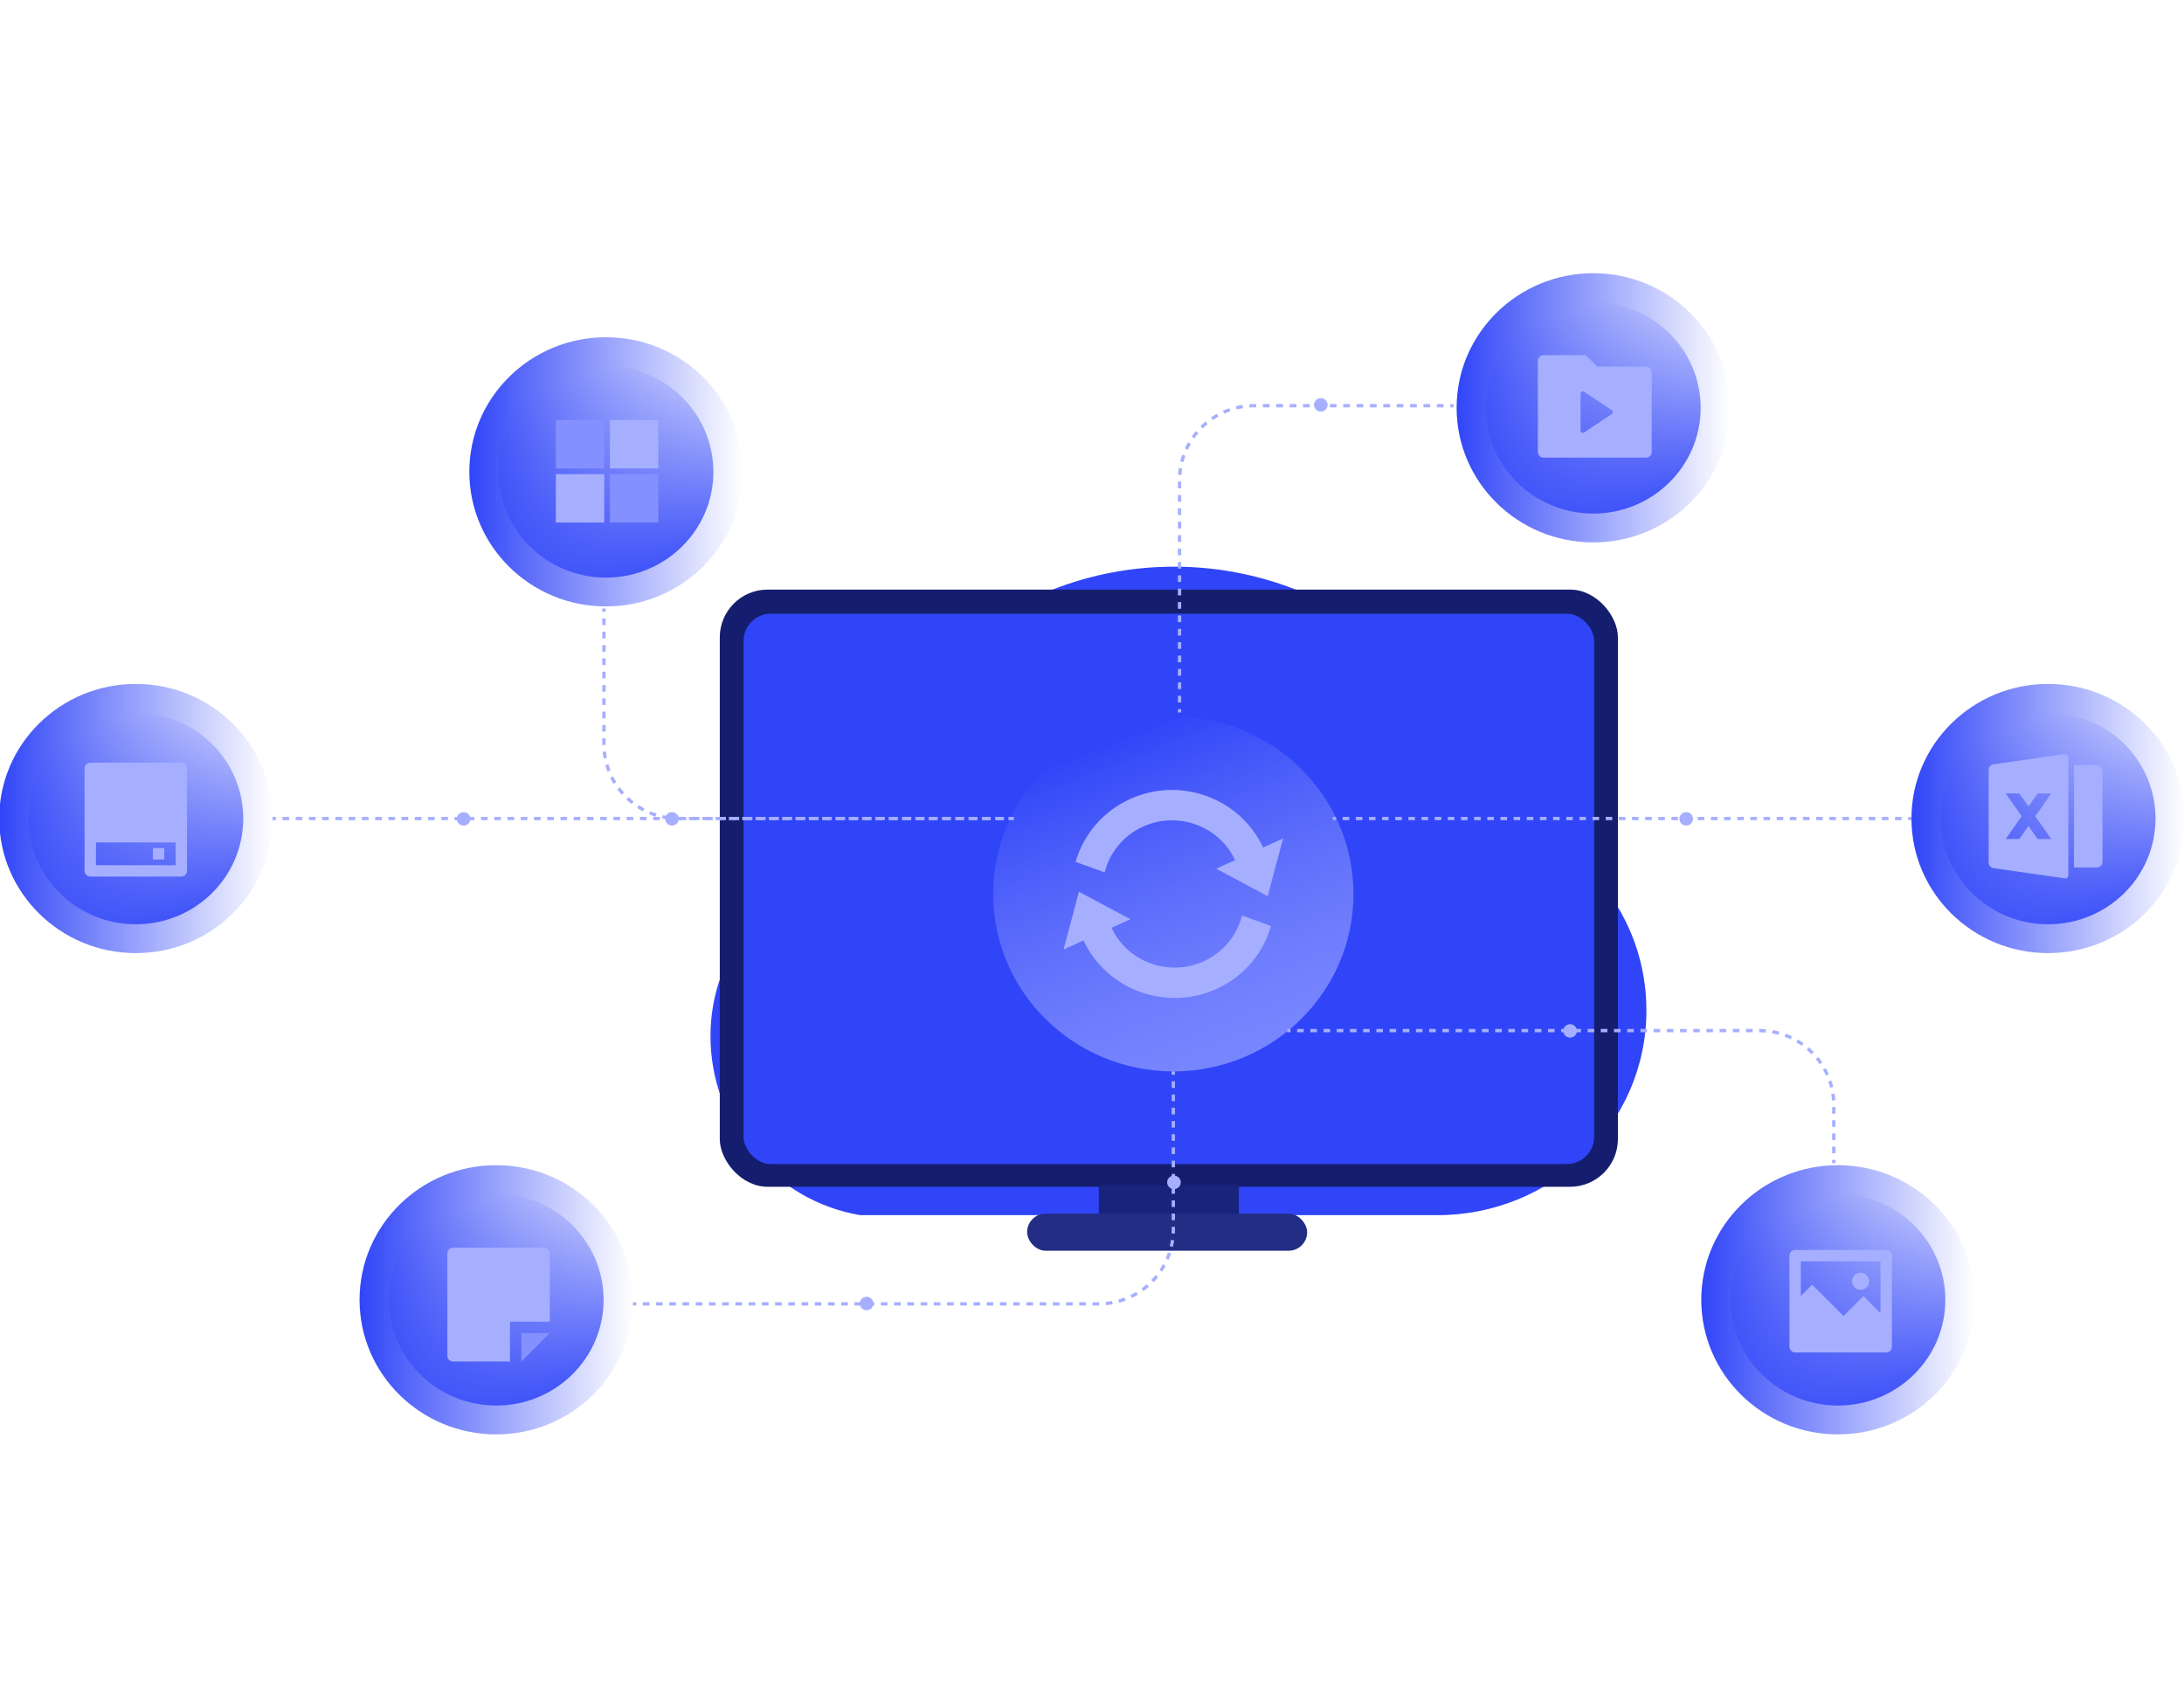 <svg xmlns="http://www.w3.org/2000/svg" xmlns:xlink="http://www.w3.org/1999/xlink" fill="none" version="1.1" width="440" height="344" viewBox="0 0 440 344"><defs><clipPath id="master_svg0_1710_18768"><rect x="0" y="0" width="440" height="344" rx="0"/></clipPath><filter id="master_svg1_1710_18783" filterUnits="objectBoundingBox" color-interpolation-filters="sRGB" x="-1.117" y="-1.612" width="3.233" height="4.223"><feFlood flood-opacity="0" result="BackgroundImageFix"/><feBlend mode="normal" in="SourceGraphic" in2="BackgroundImageFix" result="shape"/><feGaussianBlur stdDeviation="52.632" result="effect1_foregroundBlur"/></filter><linearGradient x1="0" y1="0.5" x2="1" y2="0.5" id="master_svg2_41_3939"><stop offset="0%" stop-color="#3045F8" stop-opacity="1"/><stop offset="100%" stop-color="#3045F8" stop-opacity="0"/></linearGradient><linearGradient x1="0.975" y1="1" x2="0.566" y2="-0.028" id="master_svg3_41_4495"><stop offset="0%" stop-color="#3045F8" stop-opacity="1"/><stop offset="100%" stop-color="#3045F8" stop-opacity="0"/></linearGradient><clipPath id="master_svg4_1710_18809"><rect x="108.544" y="81.183" width="27.52" height="27.52" rx="0"/></clipPath><linearGradient x1="0" y1="0.5" x2="1" y2="0.5" id="master_svg5_41_3939"><stop offset="0%" stop-color="#3045F8" stop-opacity="1"/><stop offset="100%" stop-color="#3045F8" stop-opacity="0"/></linearGradient><linearGradient x1="0.975" y1="1" x2="0.566" y2="-0.028" id="master_svg6_41_4495"><stop offset="0%" stop-color="#3045F8" stop-opacity="1"/><stop offset="100%" stop-color="#3045F8" stop-opacity="0"/></linearGradient><clipPath id="master_svg7_1710_18785"><rect x="13.6" y="151.36" width="27.52" height="27.52" rx="0"/></clipPath><linearGradient x1="0" y1="0.5" x2="1" y2="0.5" id="master_svg8_41_3939"><stop offset="0%" stop-color="#3045F8" stop-opacity="1"/><stop offset="100%" stop-color="#3045F8" stop-opacity="0"/></linearGradient><linearGradient x1="0.975" y1="1" x2="0.566" y2="-0.028" id="master_svg9_41_4495"><stop offset="0%" stop-color="#3045F8" stop-opacity="1"/><stop offset="100%" stop-color="#3045F8" stop-opacity="0"/></linearGradient><clipPath id="master_svga_1710_18804"><rect x="86.688" y="249.055" width="27.52" height="27.52" rx="0"/></clipPath><linearGradient x1="0" y1="0.5" x2="1" y2="0.5" id="master_svgb_41_3939"><stop offset="0%" stop-color="#3045F8" stop-opacity="1"/><stop offset="100%" stop-color="#3045F8" stop-opacity="0"/></linearGradient><linearGradient x1="0.975" y1="1" x2="0.566" y2="-0.028" id="master_svgc_41_4495"><stop offset="0%" stop-color="#3045F8" stop-opacity="1"/><stop offset="100%" stop-color="#3045F8" stop-opacity="0"/></linearGradient><clipPath id="master_svgd_1710_18823"><rect x="357.072" y="248.369" width="27.52" height="27.52" rx="0"/></clipPath><linearGradient x1="0" y1="0.5" x2="1" y2="0.5" id="master_svge_41_3939"><stop offset="0%" stop-color="#3045F8" stop-opacity="1"/><stop offset="100%" stop-color="#3045F8" stop-opacity="0"/></linearGradient><linearGradient x1="0.975" y1="1" x2="0.566" y2="-0.028" id="master_svgf_41_4495"><stop offset="0%" stop-color="#3045F8" stop-opacity="1"/><stop offset="100%" stop-color="#3045F8" stop-opacity="0"/></linearGradient><clipPath id="master_svgg_1710_18792"><rect x="398.351" y="150.672" width="27.52" height="27.52" rx="0"/></clipPath><linearGradient x1="0" y1="0.5" x2="1" y2="0.5" id="master_svgh_41_3939"><stop offset="0%" stop-color="#3045F8" stop-opacity="1"/><stop offset="100%" stop-color="#3045F8" stop-opacity="0"/></linearGradient><linearGradient x1="0.975" y1="1" x2="0.566" y2="-0.028" id="master_svgi_41_4495"><stop offset="0%" stop-color="#3045F8" stop-opacity="1"/><stop offset="100%" stop-color="#3045F8" stop-opacity="0"/></linearGradient><clipPath id="master_svgj_1710_18781"><rect x="307.535" y="68.112" width="27.52" height="27.52" rx="0"/></clipPath><linearGradient x1="0.975" y1="1" x2="0.566" y2="-0.028" id="master_svgk_41_4753"><stop offset="0%" stop-color="#7C8AFF" stop-opacity="1"/><stop offset="100%" stop-color="#B1B9FF" stop-opacity="0"/></linearGradient></defs><g clip-path="url(#master_svg0_1710_18768)"><g filter="url(#master_svg1_1710_18783)"><path d="M236.557,114.158C202.156,114.158,173.571,140.098,170.943,173.701C154.964,177.657,143.139,191.831,143.139,208.702C143.139,226.528,155.966,241.861,173.315,244.798L289.561,244.798C312.832,244.798,331.697,226.33,331.697,203.547C331.697,184.495,318.508,168.464,300.582,163.723C293.531,134.653,267.057,114.158,236.557,114.158Z" fill-rule="evenodd" fill="#3045F8" fill-opacity="1"/></g><g><g><rect x="145.008" y="118.774" width="180.944" height="120.305" rx="9.632" fill="#151E6E" fill-opacity="1"/></g><g><rect x="149.801" y="123.632" width="171.358" height="110.869" rx="5.504" fill="#3045F8" fill-opacity="1"/></g><g><rect x="221.376" y="238.786" width="28.208" height="9.492" rx="0" fill="#18237C" fill-opacity="1"/></g><g><rect x="206.928" y="244.486" width="56.416" height="7.479" rx="3.739" fill="#232D83" fill-opacity="1"/></g></g><g><g><ellipse cx="122.088" cy="95.052" rx="27.533" ry="27.114" fill="url(#master_svg2_41_3939)" fill-opacity="1"/></g><g><ellipse cx="122.088" cy="95.053" rx="21.633" ry="21.304" fill="url(#master_svg3_41_4495)" fill-opacity="1"/></g><g clip-path="url(#master_svg4_1710_18809)"><g><path d="M121.731,105.264L111.984,105.264L111.984,95.517L121.731,95.517L121.731,105.264ZM122.878,84.624L132.624,84.624L132.624,94.37L122.878,94.37L122.878,84.624Z" fill="#A6AFFF" fill-opacity="1"/></g><g><path d="M111.984,94.37L121.731,94.37L121.731,84.624L111.984,84.624L111.984,94.37ZM122.878,105.264L132.624,105.264L132.624,95.517L122.878,95.517L122.878,105.264Z" fill="#8490FF" fill-opacity="1"/></g></g></g><g><g><ellipse cx="27.373" cy="164.892" rx="27.533" ry="27.114" fill="url(#master_svg5_41_3939)" fill-opacity="1"/></g><g><ellipse cx="27.372" cy="164.893" rx="21.633" ry="21.304" fill="url(#master_svg6_41_4495)" fill-opacity="1"/></g><g clip-path="url(#master_svg7_1710_18785)"><g><path d="M37.68,154.8L37.68,175.44C37.68,176.073,37.167,176.586,36.533,176.586L18.187,176.586C17.553,176.586,17.04,176.073,17.04,175.44L17.04,154.8C17.04,154.167,17.553,153.653,18.187,153.653L36.533,153.653C37.167,153.653,37.68,154.167,37.68,154.8ZM19.333,169.706L19.333,174.293L35.387,174.293L35.387,169.706L19.333,169.706ZM30.8,170.853L33.093,170.853L33.093,173.146L30.8,173.146L30.8,170.853Z" fill="#A6AFFF" fill-opacity="1" style="mix-blend-mode:passthrough"/></g></g></g><g><g><ellipse cx="99.972" cy="261.845" rx="27.533" ry="27.114" fill="url(#master_svg8_41_3939)" fill-opacity="1"/></g><g><ellipse cx="99.972" cy="261.846" rx="21.633" ry="21.304" fill="url(#master_svg9_41_4495)" fill-opacity="1"/></g><g clip-path="url(#master_svga_1710_18804)"><g><path d="M110.769,266.255L102.742,266.255L102.742,274.282L91.273,274.282C90.641,274.282,90.129,273.76,90.129,273.144L90.129,252.486C90.129,251.858,90.639,251.348,91.268,251.348L109.63,251.348C110.259,251.348,110.769,251.863,110.769,252.504L110.769,266.255Z" fill="#A6AFFF" fill-opacity="1" style="mix-blend-mode:passthrough"/></g><g><path d="M105.035,274.278L110.768,268.549L105.035,268.549L105.035,274.278Z" fill="#8490FF" fill-opacity="1" style="mix-blend-mode:passthrough"/></g></g></g><g><g><ellipse cx="370.282" cy="261.846" rx="27.533" ry="27.114" fill="url(#master_svgb_41_3939)" fill-opacity="1"/></g><g><ellipse cx="370.282" cy="261.846" rx="21.633" ry="21.304" fill="url(#master_svgc_41_4495)" fill-opacity="1"/></g><g clip-path="url(#master_svgd_1710_18823)"><g><path d="M362.806,261.098L365.099,258.804L371.406,265.111L375.42,261.098L378.86,264.538L378.86,254.102L362.806,254.102L362.806,261.098ZM361.659,251.809L380.006,251.809C380.639,251.809,381.153,252.322,381.153,252.956L381.153,271.302C381.153,271.936,380.639,272.449,380.006,272.449L361.659,272.449C361.026,272.449,360.513,271.936,360.513,271.302L360.513,252.956C360.513,252.322,361.026,251.809,361.659,251.809ZM374.846,259.836C373.896,259.836,373.126,259.066,373.126,258.116C373.126,257.166,373.896,256.396,374.846,256.396C375.796,256.396,376.566,257.166,376.566,258.116C376.566,259.066,375.796,259.836,374.846,259.836Z" fill="#A6AFFF" fill-opacity="1" style="mix-blend-mode:passthrough"/></g></g></g><g><g><ellipse cx="412.627" cy="164.892" rx="27.533" ry="27.114" fill="url(#master_svge_41_3939)" fill-opacity="1"/></g><g><ellipse cx="412.627" cy="164.893" rx="21.633" ry="21.304" fill="url(#master_svgf_41_4495)" fill-opacity="1"/></g><g clip-path="url(#master_svgg_1710_18792)"><g><path d="M401.63,153.971L416.044,151.912C416.358,151.867,416.648,152.085,416.693,152.398C416.697,152.425,416.699,152.452,416.699,152.479L416.699,176.384C416.699,176.701,416.442,176.957,416.125,176.957C416.098,176.957,416.071,176.955,416.044,176.952L401.63,174.892C401.065,174.812,400.645,174.328,400.645,173.757L400.645,155.106C400.645,154.536,401.065,154.052,401.63,153.971ZM417.845,154.112L422.432,154.112C423.065,154.112,423.579,154.625,423.579,155.258L423.579,173.605C423.579,174.238,423.065,174.752,422.432,174.752L417.845,174.752L417.845,154.112ZM410.048,164.432L413.259,159.845L410.507,159.845L408.672,162.466L406.837,159.845L404.085,159.845L407.296,164.432L404.085,169.018L406.837,169.018L408.672,166.397L410.507,169.018L413.259,169.018L410.048,164.432Z" fill="#A6AFFF" fill-opacity="1" style="mix-blend-mode:passthrough"/></g></g></g><g><g><ellipse cx="320.99" cy="82.154" rx="27.533" ry="27.114" fill="url(#master_svgh_41_3939)" fill-opacity="1"/></g><g><ellipse cx="320.989" cy="82.154" rx="21.633" ry="21.304" fill="url(#master_svgi_41_4495)" fill-opacity="1"/></g><g clip-path="url(#master_svgj_1710_18781)"><g><path d="M331.616,73.846L321.771,73.846L319.477,71.553L310.976,71.553C310.343,71.553,309.829,72.066,309.829,72.699L309.829,91.046C309.829,91.679,310.343,92.193,310.976,92.193L331.616,92.193C332.249,92.193,332.762,91.679,332.762,91.046L332.762,74.993C332.762,74.359,332.249,73.846,331.616,73.846ZM324.737,82.638C324.947,82.778,325.004,83.063,324.864,83.274C324.83,83.324,324.787,83.367,324.737,83.401L319.142,87.13C318.932,87.271,318.647,87.214,318.506,87.003C318.456,86.928,318.429,86.839,318.429,86.749L318.429,79.289C318.429,79.036,318.635,78.831,318.888,78.831C318.978,78.831,319.067,78.858,319.142,78.908L324.737,82.638Z" fill="#A6AFFF" fill-opacity="1" style="mix-blend-mode:passthrough"/></g></g></g><g><ellipse cx="236.385" cy="180.093" rx="36.293" ry="35.741" fill="url(#master_svgk_41_4753)" fill-opacity="1"/></g><g><g><path d="M250.213,184.439C249.229,188.377,246.499,191.854,242.474,193.674C235.47,196.84,227.156,193.804,223.941,186.907L227.754,185.183L217.371,179.65L214.275,191.276L218.296,189.458C222.94,199.421,234.949,203.806,245.066,199.233C250.654,196.707,254.514,191.968,256.067,186.553" fill="#A6AFFF" fill-opacity="1"/></g><g><path d="M222.556,175.746C223.54,171.808,226.27,168.331,230.295,166.511C237.299,163.345,245.613,166.381,248.827,173.278L245.015,175.002L255.398,180.535L258.494,168.909L254.473,170.727C249.829,160.764,237.82,156.379,227.703,160.952C222.115,163.478,218.255,168.217,216.702,173.632" fill="#A6AFFF" fill-opacity="1"/></g></g><g><path d="M268.507,165.226L269.169,165.226L269.169,164.559L268.507,164.559L268.507,165.226ZM270.494,165.226L271.819,165.226L271.819,164.559L270.494,164.559L270.494,165.226ZM273.144,165.226L274.469,165.226L274.469,164.559L273.144,164.559L273.144,165.226ZM275.794,165.226L277.118,165.226L277.118,164.559L275.794,164.559L275.794,165.226ZM278.443,165.226L279.768,165.226L279.768,164.559L278.443,164.559L278.443,165.226ZM281.093,165.226L282.418,165.226L282.418,164.559L281.093,164.559L281.093,165.226ZM283.743,165.226L285.068,165.226L285.068,164.559L283.743,164.559L283.743,165.226ZM286.392,165.226L287.717,165.226L287.717,164.559L286.392,164.559L286.392,165.226ZM289.042,165.226L290.367,165.226L290.367,164.559L289.042,164.559L289.042,165.226ZM291.692,165.226L293.017,165.226L293.017,164.559L291.692,164.559L291.692,165.226ZM294.342,165.226L295.667,165.226L295.667,164.559L294.342,164.559L294.342,165.226ZM296.991,165.226L298.316,165.226L298.316,164.559L296.991,164.559L296.991,165.226ZM299.641,165.226L300.966,165.226L300.966,164.559L299.641,164.559L299.641,165.226ZM302.291,165.226L303.616,165.226L303.616,164.559L302.291,164.559L302.291,165.226ZM304.941,165.226L306.265,165.226L306.265,164.559L304.941,164.559L304.941,165.226ZM307.59,165.226L308.915,165.226L308.915,164.559L307.59,164.559L307.59,165.226ZM310.24,165.226L311.565,165.226L311.565,164.559L310.24,164.559L310.24,165.226ZM312.89,165.226L314.215,165.226L314.215,164.559L312.89,164.559L312.89,165.226ZM315.539,165.226L316.864,165.226L316.864,164.559L315.539,164.559L315.539,165.226ZM318.189,165.226L319.514,165.226L319.514,164.559L318.189,164.559L318.189,165.226ZM320.839,165.226L322.164,165.226L322.164,164.559L320.839,164.559L320.839,165.226ZM323.489,165.226L324.813,165.226L324.813,164.559L323.489,164.559L323.489,165.226ZM326.138,165.226L327.463,165.226L327.463,164.559L326.138,164.559L326.138,165.226ZM328.788,165.226L330.113,165.226L330.113,164.559L328.788,164.559L328.788,165.226ZM331.438,165.226L332.763,165.226L332.763,164.559L331.438,164.559L331.438,165.226ZM334.087,165.226L335.412,165.226L335.412,164.559L334.087,164.559L334.087,165.226ZM336.737,165.226L338.062,165.226L338.062,164.559L336.737,164.559L336.737,165.226ZM339.387,165.226L340.712,165.226L340.712,164.559L339.387,164.559L339.387,165.226ZM342.037,165.226L343.361,165.226L343.361,164.559L342.037,164.559L342.037,165.226ZM344.686,165.226L346.011,165.226L346.011,164.559L344.686,164.559L344.686,165.226ZM347.336,165.226L348.661,165.226L348.661,164.559L347.336,164.559L347.336,165.226ZM349.986,165.226L351.311,165.226L351.311,164.559L349.986,164.559L349.986,165.226ZM352.636,165.226L353.96,165.226L353.96,164.559L352.636,164.559L352.636,165.226ZM355.285,165.226L356.61,165.226L356.61,164.559L355.285,164.559L355.285,165.226ZM357.935,165.226L359.26,165.226L359.26,164.559L357.935,164.559L357.935,165.226ZM360.585,165.226L361.91,165.226L361.91,164.559L360.585,164.559L360.585,165.226ZM363.234,165.226L364.559,165.226L364.559,164.559L363.234,164.559L363.234,165.226ZM365.884,165.226L367.209,165.226L367.209,164.559L365.884,164.559L365.884,165.226ZM368.534,165.226L369.859,165.226L369.859,164.559L368.534,164.559L368.534,165.226ZM371.184,165.226L372.509,165.226L372.509,164.559L371.184,164.559L371.184,165.226ZM373.833,165.226L375.158,165.226L375.158,164.559L373.833,164.559L373.833,165.226ZM376.483,165.226L377.808,165.226L377.808,164.559L376.483,164.559L376.483,165.226ZM379.133,165.226L380.458,165.226L380.458,164.559L379.133,164.559L379.133,165.226ZM381.783,165.226L383.107,165.226L383.107,164.559L381.783,164.559L381.783,165.226ZM384.432,165.226L385.095,165.226L385.095,164.559L384.432,164.559L384.432,165.226Z" fill-rule="evenodd" fill="#A6AFFF" fill-opacity="1"/></g><g><path d="M121.337,122.578L121.337,123.249L122.005,123.249L122.005,122.578L121.337,122.578ZM121.337,124.59L121.337,125.931L122.005,125.931L122.005,124.59L121.337,124.59ZM121.337,127.272L121.337,128.613L122.005,128.613L122.005,127.272L121.337,127.272ZM121.337,129.954L121.337,131.295L122.005,131.295L122.005,129.954L121.337,129.954ZM121.337,132.636L121.337,133.977L122.005,133.977L122.005,132.636L121.337,132.636ZM121.337,135.318L121.337,136.659L122.005,136.659L122.005,135.318L121.337,135.318ZM121.337,138L121.337,139.341L122.005,139.341L122.005,138L121.337,138ZM121.337,140.682L121.337,142.023L122.005,142.023L122.005,140.682L121.337,140.682ZM121.337,143.364L121.337,144.705L122.005,144.705L122.005,143.364L121.337,143.364ZM121.337,146.046L121.337,147.387L122.005,147.387L122.005,146.046L121.337,146.046ZM121.337,149.877L121.338,150.075L122.006,150.071L122.005,149.873L122.005,148.728L121.337,148.728L121.337,149.877ZM121.418,151.458Q121.487,152.137,121.616,152.805L122.272,152.678Q122.148,152.039,122.082,151.39L121.418,151.458ZM121.939,154.145Q122.129,154.803,122.377,155.441L122.999,155.199Q122.762,154.588,122.58,153.959L121.939,154.145ZM122.932,156.696Q123.238,157.311,123.597,157.896L124.166,157.547Q123.822,156.987,123.53,156.399L122.932,156.696ZM124.366,159.031Q124.775,159.582,125.233,160.094L125.731,159.65Q125.293,159.159,124.901,158.633L124.366,159.031ZM126.19,161.075Q126.691,161.545,127.231,161.968L127.643,161.443Q127.126,161.038,126.647,160.588L126.19,161.075ZM128.348,162.765Q128.924,163.138,129.53,163.458L129.841,162.868Q129.262,162.562,128.712,162.205L128.348,162.765ZM130.774,164.046Q131.405,164.309,132.056,164.515L132.257,163.878Q131.635,163.682,131.032,163.43L130.774,164.046ZM133.388,164.871Q134.053,165.016,134.73,165.103L134.814,164.44Q134.167,164.358,133.531,164.219L133.388,164.871ZM136.689,165.226L137.466,165.226L137.466,164.559L136.689,164.559Q136.408,164.559,136.127,164.548L136.102,165.215Q136.395,165.226,136.689,165.226ZM203.175,165.226L203.846,165.226L203.846,164.559L203.175,164.559L203.175,165.226ZM200.493,165.226L201.834,165.226L201.834,164.559L200.493,164.559L200.493,165.226ZM197.811,165.226L199.152,165.226L199.152,164.559L197.811,164.559L197.811,165.226ZM195.129,165.226L196.47,165.226L196.47,164.559L195.129,164.559L195.129,165.226ZM192.447,165.226L193.788,165.226L193.788,164.559L192.447,164.559L192.447,165.226ZM189.765,165.226L191.106,165.226L191.106,164.559L189.765,164.559L189.765,165.226ZM187.083,165.226L188.424,165.226L188.424,164.559L187.083,164.559L187.083,165.226ZM184.401,165.226L185.742,165.226L185.742,164.559L184.401,164.559L184.401,165.226ZM181.719,165.226L183.06,165.226L183.06,164.559L181.719,164.559L181.719,165.226ZM179.037,165.226L180.378,165.226L180.378,164.559L179.037,164.559L179.037,165.226ZM176.355,165.226L177.696,165.226L177.696,164.559L176.355,164.559L176.355,165.226ZM173.673,165.226L175.014,165.226L175.014,164.559L173.673,164.559L173.673,165.226ZM170.991,165.226L172.332,165.226L172.332,164.559L170.991,164.559L170.991,165.226ZM168.309,165.226L169.65,165.226L169.65,164.559L168.309,164.559L168.309,165.226ZM162.945,165.226L164.286,165.226L164.286,164.559L162.945,164.559L162.945,165.226ZM165.627,165.226L166.968,165.226L166.968,164.559L165.627,164.559L165.627,165.226ZM160.263,165.226L161.604,165.226L161.604,164.559L160.263,164.559L160.263,165.226ZM157.581,165.226L158.922,165.226L158.922,164.559L157.581,164.559L157.581,165.226ZM154.899,165.226L156.24,165.226L156.24,164.559L154.899,164.559L154.899,165.226ZM152.217,165.226L153.558,165.226L153.558,164.559L152.217,164.559L152.217,165.226ZM149.535,165.226L150.876,165.226L150.876,164.559L149.535,164.559L149.535,165.226ZM144.171,165.226L145.512,165.226L145.512,164.559L144.171,164.559L144.171,165.226ZM146.853,165.226L148.194,165.226L148.194,164.559L146.853,164.559L146.853,165.226ZM141.489,165.226L142.83,165.226L142.83,164.559L141.489,164.559L141.489,165.226ZM138.807,165.226L140.148,165.226L140.148,164.559L138.807,164.559L138.807,165.226Z" fill-rule="evenodd" fill="#A6AFFF" fill-opacity="1"/></g><g><path d="M54.905,165.226L55.572,165.226L55.572,164.559L54.905,164.559L54.905,165.226ZM56.906,165.226L58.239,165.226L58.239,164.559L56.906,164.559L56.906,165.226ZM59.573,165.226L60.906,165.226L60.906,164.559L59.573,164.559L59.573,165.226ZM62.24,165.226L63.573,165.226L63.573,164.559L62.24,164.559L62.24,165.226ZM64.907,165.226L66.24,165.226L66.24,164.559L64.907,164.559L64.907,165.226ZM67.574,165.226L68.908,165.226L68.908,164.559L67.574,164.559L67.574,165.226ZM70.241,165.226L71.575,165.226L71.575,164.559L70.241,164.559L70.241,165.226ZM72.908,165.226L74.242,165.226L74.242,164.559L72.908,164.559L72.908,165.226ZM75.575,165.226L76.909,165.226L76.909,164.559L75.575,164.559L75.575,165.226ZM78.242,165.226L79.576,165.226L79.576,164.559L78.242,164.559L78.242,165.226ZM80.909,165.226L82.243,165.226L82.243,164.559L80.909,164.559L80.909,165.226ZM83.577,165.226L84.91,165.226L84.91,164.559L83.577,164.559L83.577,165.226ZM86.244,165.226L87.577,165.226L87.577,164.559L86.244,164.559L86.244,165.226ZM88.911,165.226L90.244,165.226L90.244,164.559L88.911,164.559L88.911,165.226ZM91.578,165.226L92.911,165.226L92.911,164.559L91.578,164.559L91.578,165.226ZM94.245,165.226L95.579,165.226L95.579,164.559L94.245,164.559L94.245,165.226ZM96.912,165.226L98.246,165.226L98.246,164.559L96.912,164.559L96.912,165.226ZM99.579,165.226L100.913,165.226L100.913,164.559L99.579,164.559L99.579,165.226ZM102.246,165.226L103.58,165.226L103.58,164.559L102.246,164.559L102.246,165.226ZM104.913,165.226L106.247,165.226L106.247,164.559L104.913,164.559L104.913,165.226ZM107.58,165.226L108.914,165.226L108.914,164.559L107.58,164.559L107.58,165.226ZM110.248,165.226L111.581,165.226L111.581,164.559L110.248,164.559L110.248,165.226ZM112.915,165.226L114.248,165.226L114.248,164.559L112.915,164.559L112.915,165.226ZM115.582,165.226L116.915,165.226L116.915,164.559L115.582,164.559L115.582,165.226ZM118.249,165.226L119.582,165.226L119.582,164.559L118.249,164.559L118.249,165.226ZM120.916,165.226L122.25,165.226L122.25,164.559L120.916,164.559L120.916,165.226ZM123.583,165.226L124.917,165.226L124.917,164.559L123.583,164.559L123.583,165.226ZM126.25,165.226L127.584,165.226L127.584,164.559L126.25,164.559L126.25,165.226ZM128.917,165.226L130.251,165.226L130.251,164.559L128.917,164.559L128.917,165.226ZM131.584,165.226L132.918,165.226L132.918,164.559L131.584,164.559L131.584,165.226ZM134.252,165.226L135.585,165.226L135.585,164.559L134.252,164.559L134.252,165.226ZM136.919,165.226L138.252,165.226L138.252,164.559L136.919,164.559L136.919,165.226ZM139.586,165.226L140.919,165.226L140.919,164.559L139.586,164.559L139.586,165.226ZM142.253,165.226L143.586,165.226L143.586,164.559L142.253,164.559L142.253,165.226ZM144.92,165.226L146.253,165.226L146.253,164.559L144.92,164.559L144.92,165.226ZM147.587,165.226L148.921,165.226L148.921,164.559L147.587,164.559L147.587,165.226ZM150.254,165.226L151.588,165.226L151.588,164.559L150.254,164.559L150.254,165.226ZM152.921,165.226L154.255,165.226L154.255,164.559L152.921,164.559L152.921,165.226ZM155.588,165.226L156.922,165.226L156.922,164.559L155.588,164.559L155.588,165.226ZM158.255,165.226L159.589,165.226L159.589,164.559L158.255,164.559L158.255,165.226ZM160.922,165.226L162.256,165.226L162.256,164.559L160.922,164.559L160.922,165.226ZM163.589,165.226L164.923,165.226L164.923,164.559L163.589,164.559L163.589,165.226ZM166.256,165.226L167.59,165.226L167.59,164.559L166.256,164.559L166.256,165.226ZM168.924,165.226L170.257,165.226L170.257,164.559L168.924,164.559L168.924,165.226ZM171.591,165.226L172.924,165.226L172.924,164.559L171.591,164.559L171.591,165.226ZM174.258,165.226L175.591,165.226L175.591,164.559L174.258,164.559L174.258,165.226ZM176.925,165.226L178.258,165.226L178.258,164.559L176.925,164.559L176.925,165.226ZM179.592,165.226L180.926,165.226L180.926,164.559L179.592,164.559L179.592,165.226ZM182.259,165.226L183.593,165.226L183.593,164.559L182.259,164.559L182.259,165.226ZM184.926,165.226L186.26,165.226L186.26,164.559L184.926,164.559L184.926,165.226ZM187.593,165.226L188.927,165.226L188.927,164.559L187.593,164.559L187.593,165.226ZM190.26,165.226L191.594,165.226L191.594,164.559L190.26,164.559L190.26,165.226ZM192.927,165.226L194.261,165.226L194.261,164.559L192.927,164.559L192.927,165.226ZM195.595,165.226L196.928,165.226L196.928,164.559L195.595,164.559L195.595,165.226ZM198.262,165.226L199.595,165.226L199.595,164.559L198.262,164.559L198.262,165.226ZM200.929,165.226L202.262,165.226L202.262,164.559L200.929,164.559L200.929,165.226ZM203.596,165.226L204.263,165.226L204.263,164.559L203.596,164.559L203.596,165.226Z" fill-rule="evenodd" fill="#A6AFFF" fill-opacity="1"/></g><g><path d="M259.329,207.951L259.994,207.951L259.994,207.283L259.329,207.283L259.329,207.951ZM261.324,207.951L262.654,207.951L262.654,207.283L261.324,207.283L261.324,207.951ZM263.984,207.951L265.314,207.951L265.314,207.283L263.984,207.283L263.984,207.951ZM266.644,207.951L267.974,207.951L267.974,207.283L266.644,207.283L266.644,207.951ZM269.304,207.951L270.634,207.951L270.634,207.283L269.304,207.283L269.304,207.951ZM271.964,207.951L273.294,207.951L273.294,207.283L271.964,207.283L271.964,207.951ZM274.624,207.951L275.954,207.951L275.954,207.283L274.624,207.283L274.624,207.951ZM277.284,207.951L278.614,207.951L278.614,207.283L277.284,207.283L277.284,207.951ZM279.944,207.951L281.274,207.951L281.274,207.283L279.944,207.283L279.944,207.951ZM282.604,207.951L283.934,207.951L283.934,207.283L282.604,207.283L282.604,207.951ZM285.264,207.951L286.594,207.951L286.594,207.283L285.264,207.283L285.264,207.951ZM287.924,207.951L289.254,207.951L289.254,207.283L287.924,207.283L287.924,207.951ZM290.584,207.951L291.914,207.951L291.914,207.283L290.584,207.283L290.584,207.951ZM293.244,207.951L294.574,207.951L294.574,207.283L293.244,207.283L293.244,207.951ZM295.904,207.951L297.234,207.951L297.234,207.283L295.904,207.283L295.904,207.951ZM298.564,207.951L299.894,207.951L299.894,207.283L298.564,207.283L298.564,207.951ZM301.224,207.951L302.554,207.951L302.554,207.283L301.224,207.283L301.224,207.951ZM303.884,207.951L305.214,207.951L305.214,207.283L303.884,207.283L303.884,207.951ZM306.544,207.951L307.874,207.951L307.874,207.283L306.544,207.283L306.544,207.951ZM309.204,207.951L310.534,207.951L310.534,207.283L309.204,207.283L309.204,207.951ZM311.864,207.951L313.194,207.951L313.194,207.283L311.864,207.283L311.864,207.951ZM314.524,207.951L315.854,207.951L315.854,207.283L314.524,207.283L314.524,207.951ZM317.184,207.951L318.514,207.951L318.514,207.283L317.184,207.283L317.184,207.951ZM319.845,207.951L321.175,207.951L321.175,207.283L319.845,207.283L319.845,207.951ZM322.505,207.951L323.835,207.951L323.835,207.283L322.505,207.283L322.505,207.951ZM325.165,207.951L326.495,207.951L326.495,207.283L325.165,207.283L325.165,207.951ZM327.825,207.951L329.155,207.951L329.155,207.283L327.825,207.283L327.825,207.951ZM330.485,207.951L331.815,207.951L331.815,207.283L330.485,207.283L330.485,207.951ZM333.145,207.951L334.475,207.951L334.475,207.283L333.145,207.283L333.145,207.951ZM335.805,207.951L337.135,207.951L337.135,207.283L335.805,207.283L335.805,207.951ZM338.465,207.951L339.795,207.951L339.795,207.283L338.465,207.283L338.465,207.951ZM341.125,207.951L342.455,207.951L342.455,207.283L341.125,207.283L341.125,207.951ZM343.785,207.951L345.115,207.951L345.115,207.283L343.785,207.283L343.785,207.951ZM346.445,207.951L347.775,207.951L347.775,207.283L346.445,207.283L346.445,207.951ZM349.105,207.951L350.435,207.951L350.435,207.283L349.105,207.283L349.105,207.951ZM351.765,207.951L353.095,207.951L353.095,207.283L351.765,207.283L351.765,207.951ZM354.43,207.951Q355.088,207.951,355.74,208.009L355.799,207.344Q355.118,207.283,354.43,207.283L354.425,207.283L354.425,207.951L354.43,207.951ZM357.023,208.179Q357.666,208.294,358.295,208.465L358.47,207.821Q357.812,207.642,357.14,207.522L357.023,208.179ZM359.533,208.862Q360.142,209.088,360.73,209.367L361.017,208.765Q360.402,208.472,359.765,208.236L359.533,208.862ZM361.88,209.978Q362.44,210.309,362.969,210.688L363.357,210.145Q362.804,209.749,362.219,209.404L361.88,209.978ZM363.993,211.492Q364.487,211.916,364.942,212.382L365.419,211.916Q364.944,211.429,364.428,210.986L363.993,211.492ZM365.808,213.353Q366.221,213.858,366.587,214.398L367.14,214.023Q366.757,213.459,366.325,212.93L365.808,213.353ZM367.268,215.503Q367.586,216.073,367.851,216.669L368.461,216.398Q368.184,215.775,367.852,215.178L367.268,215.503ZM368.325,217.876Q368.537,218.493,368.692,219.127L369.34,218.968Q369.178,218.305,368.957,217.66L368.325,217.876ZM368.945,220.399Q369.043,221.042,369.084,221.692L369.75,221.65Q369.707,220.97,369.605,220.299L368.945,220.399ZM369.114,223.015L369.114,224.345L369.781,224.345L369.781,223.015L369.114,223.015ZM369.114,225.675L369.114,227.005L369.781,227.005L369.781,225.675L369.114,225.675ZM369.114,228.335L369.114,229.665L369.781,229.665L369.781,228.335L369.114,228.335ZM369.114,230.995L369.114,232.325L369.781,232.325L369.781,230.995L369.114,230.995ZM369.114,233.655L369.114,234.32L369.781,234.32L369.781,233.655L369.114,233.655Z" fill-rule="evenodd" fill="#A6AFFF" fill-opacity="1"/></g><g><path d="M236.719,216.5L236.719,215.834L236.051,215.834L236.051,216.5L236.719,216.5ZM236.719,219.165L236.719,217.833L236.051,217.833L236.051,219.165L236.719,219.165ZM236.719,221.83L236.719,220.498L236.051,220.498L236.051,221.83L236.719,221.83ZM236.719,224.495L236.719,223.162L236.051,223.162L236.051,224.495L236.719,224.495ZM236.719,227.16L236.719,225.827L236.051,225.827L236.051,227.16L236.719,227.16ZM236.719,229.825L236.719,228.492L236.051,228.492L236.051,229.825L236.719,229.825ZM236.719,232.489L236.719,231.157L236.051,231.157L236.051,232.489L236.719,232.489ZM236.719,235.154L236.719,233.822L236.051,233.822L236.051,235.154L236.719,235.154ZM236.719,237.819L236.719,236.487L236.051,236.487L236.051,237.819L236.719,237.819ZM236.719,240.484L236.719,239.152L236.051,239.152L236.051,240.484L236.719,240.484ZM236.719,243.149L236.719,241.816L236.051,241.816L236.051,243.149L236.719,243.149ZM236.719,245.814L236.719,244.481L236.051,244.481L236.051,245.814L236.719,245.814ZM236.719,247.649L236.719,247.146L236.051,247.146L236.051,247.649Q236.051,248.062,236.028,248.473L236.695,248.51Q236.719,248.081,236.719,247.649ZM236.306,251.2Q236.462,250.539,236.56,249.867L235.899,249.771Q235.806,250.415,235.656,251.046L236.306,251.2ZM235.445,253.782Q235.717,253.159,235.932,252.515L235.298,252.303Q235.093,252.919,234.833,253.515L235.445,253.782ZM234.138,256.172Q234.516,255.606,234.843,255.009L234.257,254.688Q233.945,255.259,233.583,255.801L234.138,256.172ZM232.429,258.294Q232.902,257.802,233.33,257.271L232.81,256.853Q232.401,257.361,231.948,257.831L232.429,258.294ZM230.375,260.082Q230.927,259.681,231.442,259.233L231.004,258.729Q230.511,259.158,229.983,259.541L230.375,260.082ZM228.039,261.479Q228.653,261.182,229.239,260.832L228.896,260.259Q228.336,260.594,227.749,260.878L228.039,261.479ZM225.493,262.44Q226.15,262.257,226.787,262.017L226.551,261.392Q225.942,261.622,225.314,261.797L225.493,262.44ZM222.82,262.933Q223.496,262.87,224.161,262.747L224.041,262.091Q223.404,262.208,222.758,262.269L222.82,262.933ZM221.368,263.001L221.444,263.001L221.442,262.333L221.366,262.334L220.109,262.334L220.109,263.001L221.368,263.001ZM127.505,263.001L128.171,263.001L128.171,262.334L127.505,262.334L127.505,263.001ZM129.504,263.001L130.836,263.001L130.836,262.334L129.504,262.334L129.504,263.001ZM132.168,263.001L133.501,263.001L133.501,262.334L132.168,262.334L132.168,263.001ZM134.833,263.001L136.166,263.001L136.166,262.334L134.833,262.334L134.833,263.001ZM137.498,263.001L138.831,263.001L138.831,262.334L137.498,262.334L137.498,263.001ZM140.163,263.001L141.495,263.001L141.495,262.334L140.163,262.334L140.163,263.001ZM142.828,263.001L144.16,263.001L144.16,262.334L142.828,262.334L142.828,263.001ZM145.493,263.001L146.825,263.001L146.825,262.334L145.493,262.334L145.493,263.001ZM148.158,263.001L149.49,263.001L149.49,262.334L148.158,262.334L148.158,263.001ZM150.822,263.001L152.155,263.001L152.155,262.334L150.822,262.334L150.822,263.001ZM153.487,263.001L154.82,263.001L154.82,262.334L153.487,262.334L153.487,263.001ZM156.152,263.001L157.485,263.001L157.485,262.334L156.152,262.334L156.152,263.001ZM158.817,263.001L160.15,263.001L160.15,262.334L158.817,262.334L158.817,263.001ZM161.482,263.001L162.814,263.001L162.814,262.334L161.482,262.334L161.482,263.001ZM164.147,263.001L165.479,263.001L165.479,262.334L164.147,262.334L164.147,263.001ZM166.812,263.001L168.144,263.001L168.144,262.334L166.812,262.334L166.812,263.001ZM169.477,263.001L170.809,263.001L170.809,262.334L169.477,262.334L169.477,263.001ZM172.141,263.001L173.474,263.001L173.474,262.334L172.141,262.334L172.141,263.001ZM174.806,263.001L176.139,263.001L176.139,262.334L174.806,262.334L174.806,263.001ZM177.471,263.001L178.804,263.001L178.804,262.334L177.471,262.334L177.471,263.001ZM180.136,263.001L181.469,263.001L181.469,262.334L180.136,262.334L180.136,263.001ZM182.801,263.001L184.133,263.001L184.133,262.334L182.801,262.334L182.801,263.001ZM185.466,263.001L186.798,263.001L186.798,262.334L185.466,262.334L185.466,263.001ZM188.131,263.001L189.463,263.001L189.463,262.334L188.131,262.334L188.131,263.001ZM190.796,263.001L192.128,263.001L192.128,262.334L190.796,262.334L190.796,263.001ZM193.46,263.001L194.793,263.001L194.793,262.334L193.46,262.334L193.46,263.001ZM196.125,263.001L197.458,263.001L197.458,262.334L196.125,262.334L196.125,263.001ZM198.79,263.001L200.123,263.001L200.123,262.334L198.79,262.334L198.79,263.001ZM201.455,263.001L202.787,263.001L202.787,262.334L201.455,262.334L201.455,263.001ZM204.12,263.001L205.452,263.001L205.452,262.334L204.12,262.334L204.12,263.001ZM206.785,263.001L208.117,263.001L208.117,262.334L206.785,262.334L206.785,263.001ZM209.45,263.001L210.782,263.001L210.782,262.334L209.45,262.334L209.45,263.001ZM212.115,263.001L213.447,263.001L213.447,262.334L212.115,262.334L212.115,263.001ZM214.779,263.001L216.112,263.001L216.112,262.334L214.779,262.334L214.779,263.001ZM217.444,263.001L218.777,263.001L218.777,262.334L217.444,262.334L217.444,263.001Z" fill-rule="evenodd" fill="#A6AFFF" fill-opacity="1"/></g><g transform="matrix(-1,0,0,-1,585.697,287.061)"><path d="M348.394,144.204L348.394,143.53L347.727,143.53L347.727,144.204L348.394,144.204ZM348.394,146.9L348.394,145.552L347.727,145.552L347.727,146.9L348.394,146.9ZM348.394,149.596L348.394,148.248L347.727,148.248L347.727,149.596L348.394,149.596ZM348.394,152.292L348.394,150.944L347.727,150.944L347.727,152.292L348.394,152.292ZM348.394,154.988L348.394,153.64L347.727,153.64L347.727,154.988L348.394,154.988ZM348.394,157.685L348.394,156.336L347.727,156.336L347.727,157.685L348.394,157.685ZM348.394,160.381L348.394,159.033L347.727,159.033L347.727,160.381L348.394,160.381ZM348.394,163.077L348.394,161.729L347.727,161.729L347.727,163.077L348.394,163.077ZM348.394,165.773L348.394,164.425L347.727,164.425L347.727,165.773L348.394,165.773ZM348.394,168.469L348.394,167.121L347.727,167.121L347.727,168.469L348.394,168.469ZM348.394,171.165L348.394,169.817L347.727,169.817L347.727,171.165L348.394,171.165ZM348.394,173.861L348.394,172.513L347.727,172.513L347.727,173.861L348.394,173.861ZM348.394,176.557L348.394,175.209L347.727,175.209L347.727,176.557L348.394,176.557ZM348.394,179.253L348.394,177.905L347.727,177.905L347.727,179.253L348.394,179.253ZM348.394,181.949L348.394,180.601L347.727,180.601L347.727,181.949L348.394,181.949ZM348.394,184.645L348.394,183.297L347.727,183.297L347.727,184.645L348.394,184.645ZM348.394,187.341L348.394,185.993L347.727,185.993L347.727,187.341L348.394,187.341ZM348.394,190.037L348.394,188.689L347.727,188.689L347.727,190.037L348.394,190.037ZM348.197,192.789Q348.306,192.111,348.355,191.423L347.689,191.376Q347.643,192.034,347.538,192.683L348.197,192.789ZM347.513,195.458Q347.744,194.807,347.916,194.138L347.269,193.972Q347.105,194.612,346.884,195.235L347.513,195.458ZM346.361,197.959Q346.706,197.36,346.995,196.732L346.388,196.453Q346.112,197.053,345.782,197.627L346.361,197.959ZM344.78,200.214Q345.226,199.686,345.622,199.121L345.076,198.737Q344.696,199.278,344.27,199.784L344.78,200.214ZM342.824,202.152Q343.355,201.712,343.845,201.227L343.376,200.752Q342.907,201.217,342.398,201.638L342.824,202.152ZM340.554,203.711Q341.154,203.373,341.722,202.983L341.344,202.433Q340.8,202.806,340.227,203.129L340.554,203.711ZM338.042,204.838Q338.692,204.614,339.32,204.333L339.046,203.724Q338.446,203.993,337.824,204.207L338.042,204.838ZM335.367,205.496Q336.048,205.392,336.716,205.228L336.557,204.58Q335.918,204.737,335.267,204.836L335.367,205.496ZM333.043,205.67Q333.522,205.67,333.998,205.641L333.957,204.975Q333.501,205.003,333.043,205.003L332.615,205.003L332.615,205.67L333.043,205.67ZM292.849,205.67L293.523,205.67L293.523,205.003L292.849,205.003L292.849,205.67ZM294.871,205.67L296.219,205.67L296.219,205.003L294.871,205.003L294.871,205.67ZM297.567,205.67L298.915,205.67L298.915,205.003L297.567,205.003L297.567,205.67ZM300.263,205.67L301.611,205.67L301.611,205.003L300.263,205.003L300.263,205.67ZM302.959,205.67L304.307,205.67L304.307,205.003L302.959,205.003L302.959,205.67ZM305.655,205.67L307.003,205.67L307.003,205.003L305.655,205.003L305.655,205.67ZM308.351,205.67L309.699,205.67L309.699,205.003L308.351,205.003L308.351,205.67ZM311.047,205.67L312.395,205.67L312.395,205.003L311.047,205.003L311.047,205.67ZM313.743,205.67L315.091,205.67L315.091,205.003L313.743,205.003L313.743,205.67ZM316.439,205.67L317.787,205.67L317.787,205.003L316.439,205.003L316.439,205.67ZM319.135,205.67L320.483,205.67L320.483,205.003L319.135,205.003L319.135,205.67ZM321.831,205.67L323.179,205.67L323.179,205.003L321.831,205.003L321.831,205.67ZM324.527,205.67L325.875,205.67L325.875,205.003L324.527,205.003L324.527,205.67ZM327.223,205.67L328.571,205.67L328.571,205.003L327.223,205.003L327.223,205.67ZM329.919,205.67L331.267,205.67L331.267,205.003L329.919,205.003L329.919,205.67Z" fill-rule="evenodd" fill="#A6AFFF" fill-opacity="1"/></g><g><g><ellipse cx="135.376" cy="164.96" rx="1.376" ry="1.356" fill="#A6AFFF" fill-opacity="1"/></g><g><ellipse cx="93.408" cy="164.96" rx="1.376" ry="1.356" fill="#A6AFFF" fill-opacity="1"/></g><g><ellipse cx="174.592" cy="262.596" rx="1.376" ry="1.356" fill="#A6AFFF" fill-opacity="1"/></g><g><ellipse cx="236.512" cy="238.187" rx="1.376" ry="1.356" fill="#A6AFFF" fill-opacity="1"/></g><g><ellipse cx="316.319" cy="207.675" rx="1.376" ry="1.356" fill="#A6AFFF" fill-opacity="1"/></g><g><ellipse cx="339.712" cy="164.96" rx="1.376" ry="1.356" fill="#A6AFFF" fill-opacity="1"/></g><g><ellipse cx="266.096" cy="81.562" rx="1.376" ry="1.356" fill="#A6AFFF" fill-opacity="1"/></g></g></g></svg>